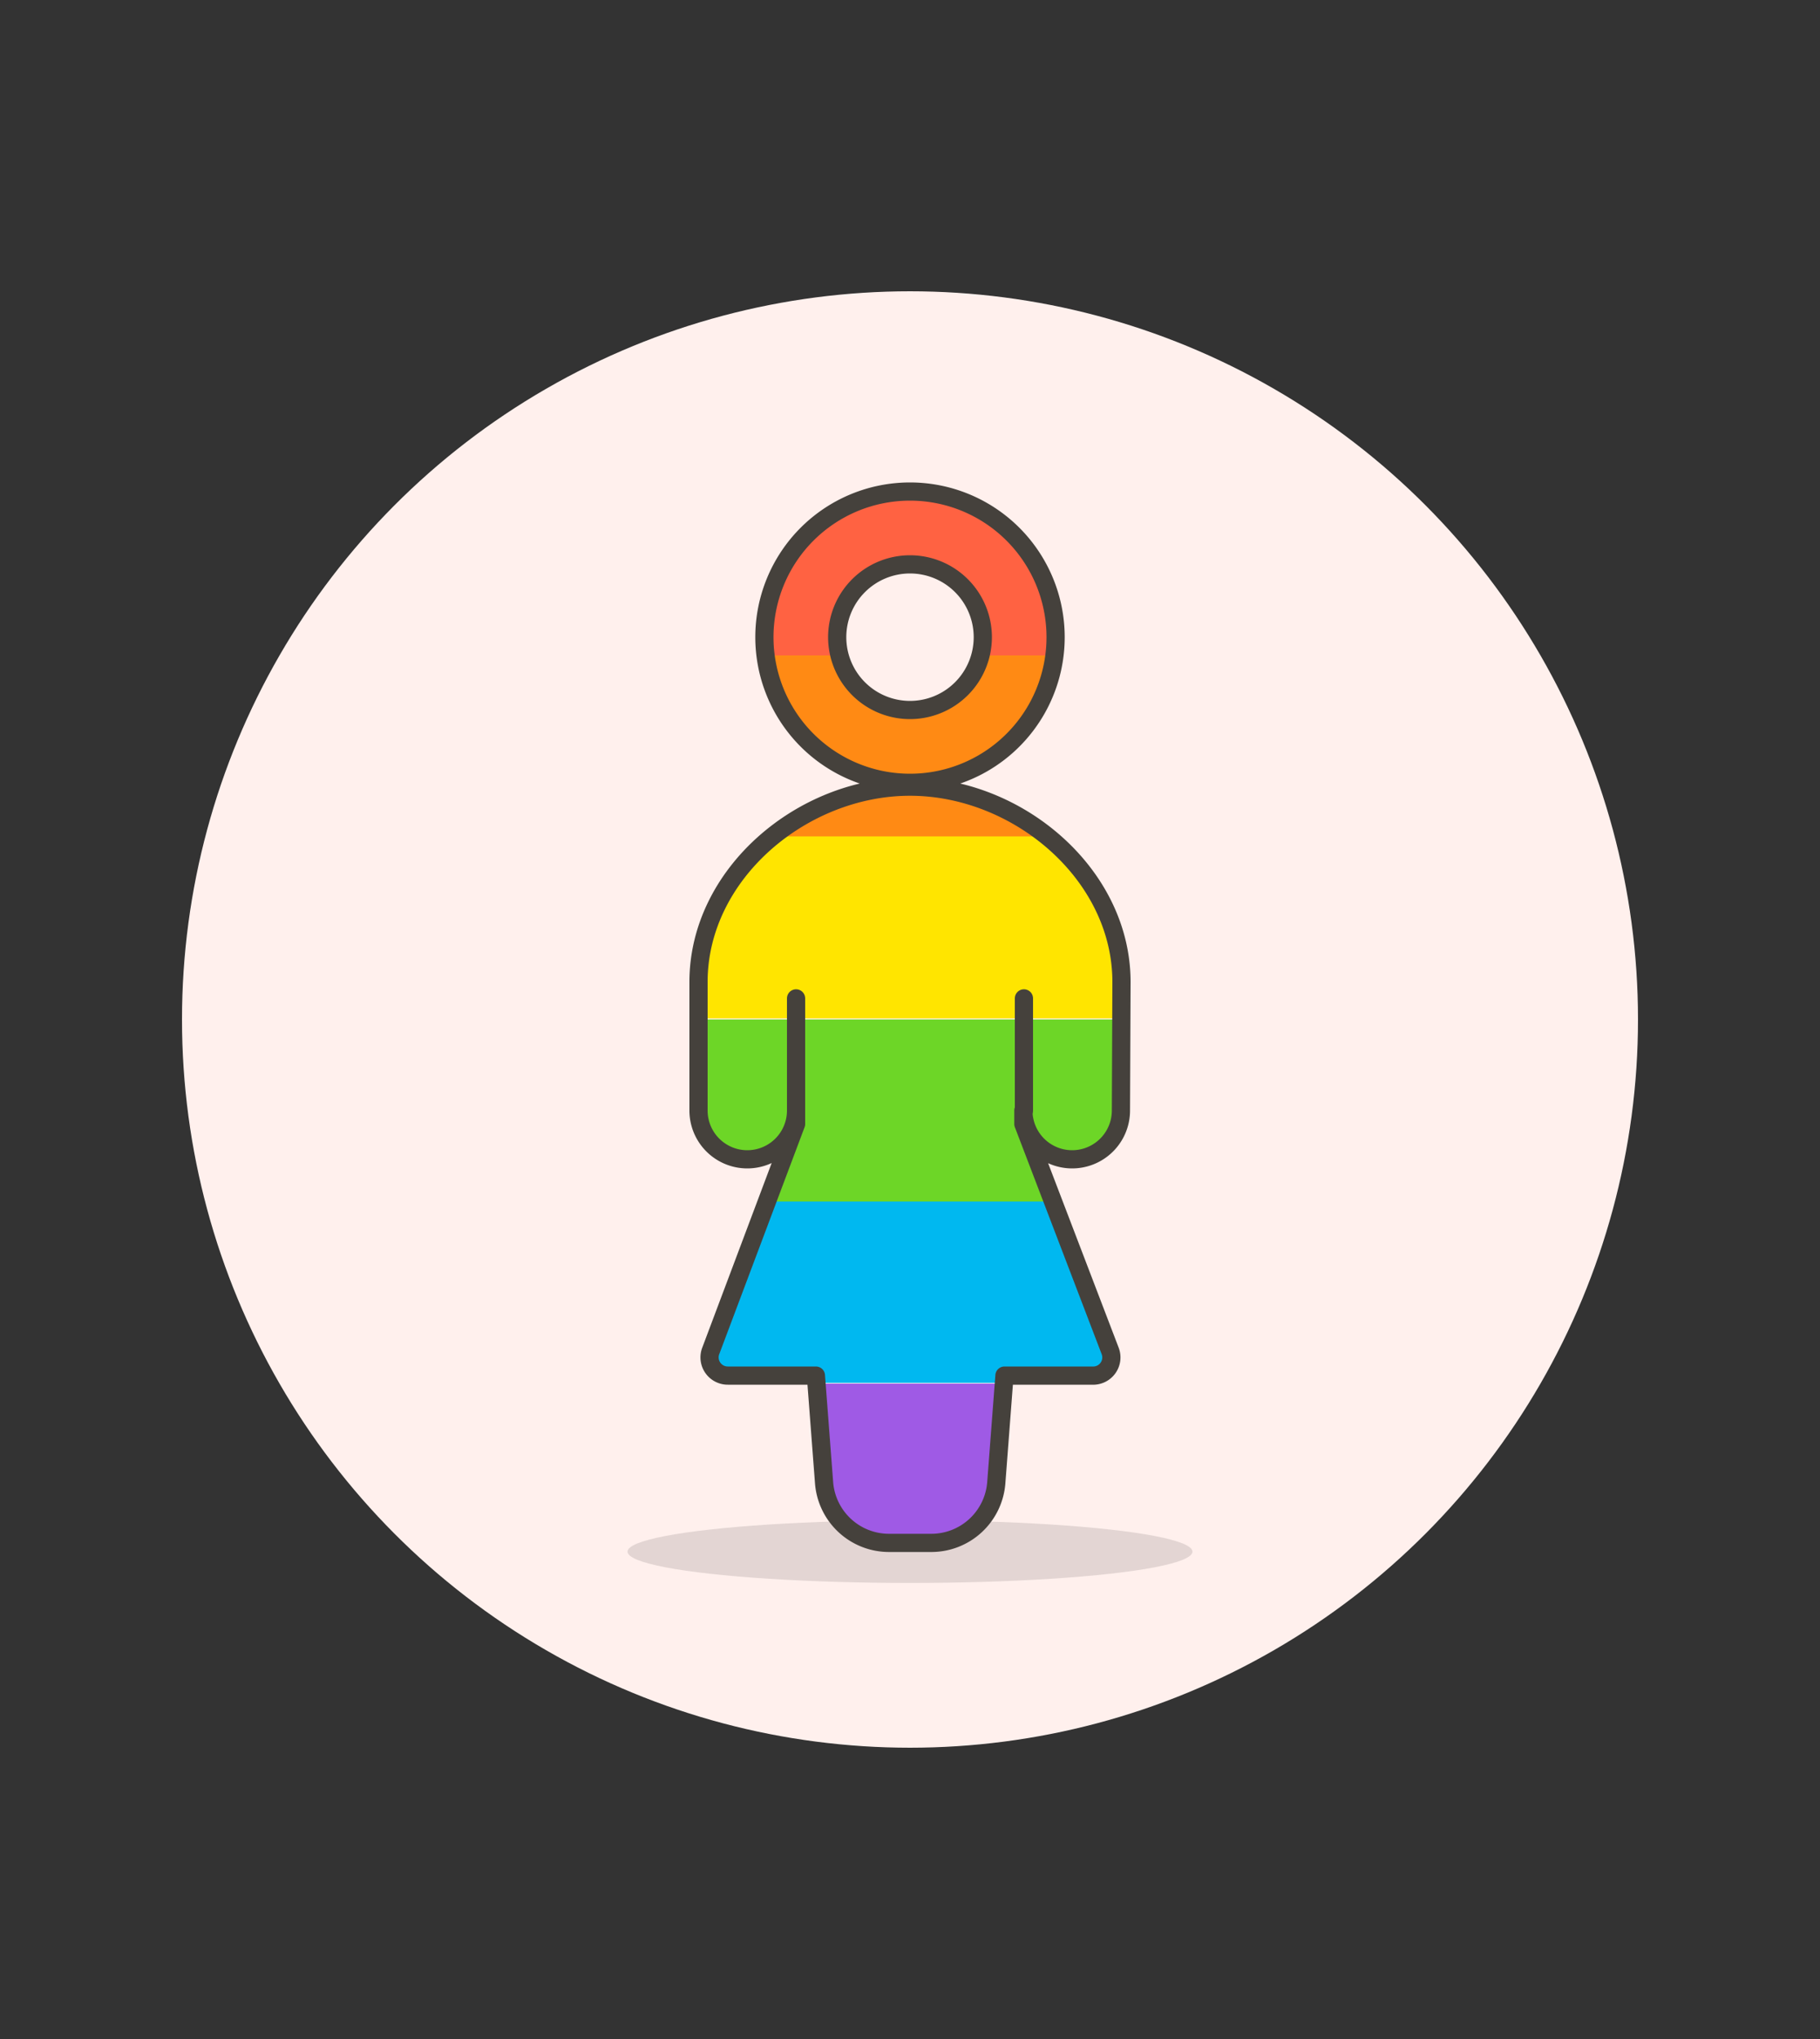 <svg id="Multicolor" xmlns="http://www.w3.org/2000/svg" viewBox="0 0 100 112"><rect x="0" y="0" width="100" height="112" fill="#333333" stroke="none"/><defs><style>.cls-1{fill:#fff0ed;}.cls-2{fill:#45413c;fill-opacity:0.15;}.cls-3{fill:#ff8a14;}.cls-4{fill:#ffe500;}.cls-5{fill:#6dd627;}.cls-6{fill:#00b8f0;}.cls-7{fill:#9f5ae5;}.cls-8{fill:#ff6242;}.cls-9{fill:none;stroke:#45413c;stroke-linecap:round;stroke-linejoin:round;}</style></defs><title>291- sign-asexual-female-lgbtq</title><g id="Scene"><circle class="cls-1" cx="50" cy="56" r="40"/><ellipse class="cls-2" cx="50" cy="85.23" rx="15.52" ry="1.72"/><path class="cls-3" d="M50,43.21A12.17,12.17,0,0,0,42.44,46H57.56A12.17,12.17,0,0,0,50,43.21Z"/><path class="cls-4" d="M38.38,53.94v2H61.62v-2a10.38,10.38,0,0,0-4.06-8H42.44A10.38,10.38,0,0,0,38.38,53.94Z"/><path class="cls-5" d="M38.38,61a2.68,2.68,0,0,0,5.36,0l0,.74L42.18,66H57.83l-1.59-4.21,0-.74a2.68,2.68,0,0,0,5.36,0V56H38.38Z"/><path class="cls-6" d="M39.05,74.21A1,1,0,0,0,40,75.57h4.83l0,.39H55.16l0-.39H60A1,1,0,0,0,61,74.21L57.83,66H42.18Z"/><path class="cls-7" d="M45.27,81.46a3.58,3.58,0,0,0,3.56,3.29h2.34a3.58,3.58,0,0,0,3.56-3.29L55.16,76H44.85Z"/><path class="cls-8" d="M50,27a8,8,0,0,0-7.94,9h4.06a4,4,0,1,1,7.77,0h4.06A8,8,0,0,0,50,27Z"/><path class="cls-3" d="M50,39a4,4,0,0,1-3.88-3H42.05a8,8,0,0,0,15.89,0H53.88A4,4,0,0,1,50,39Z"/><line class="cls-9" x1="43.74" y1="61" x2="43.74" y2="54.84"/><line class="cls-9" x1="56.26" y1="61" x2="56.26" y2="54.84"/><path class="cls-9" d="M61.62,53.94c0-5.93-5.7-10.73-11.62-10.73S38.38,48,38.38,53.94V61a2.68,2.68,0,0,0,5.36,0l0,.74L39.05,74.21A1,1,0,0,0,40,75.56h4.83l.45,5.9a3.58,3.58,0,0,0,3.56,3.29h2.34a3.58,3.58,0,0,0,3.56-3.29l.45-5.9H60A1,1,0,0,0,61,74.21L56.23,61.74l0-.74a2.68,2.68,0,0,0,5.36,0Z"/><path class="cls-9" d="M50,43a8,8,0,1,1,8-8A8,8,0,0,1,50,43Zm0-12a4,4,0,1,0,4,4A4,4,0,0,0,50,31Z"/></g></svg>